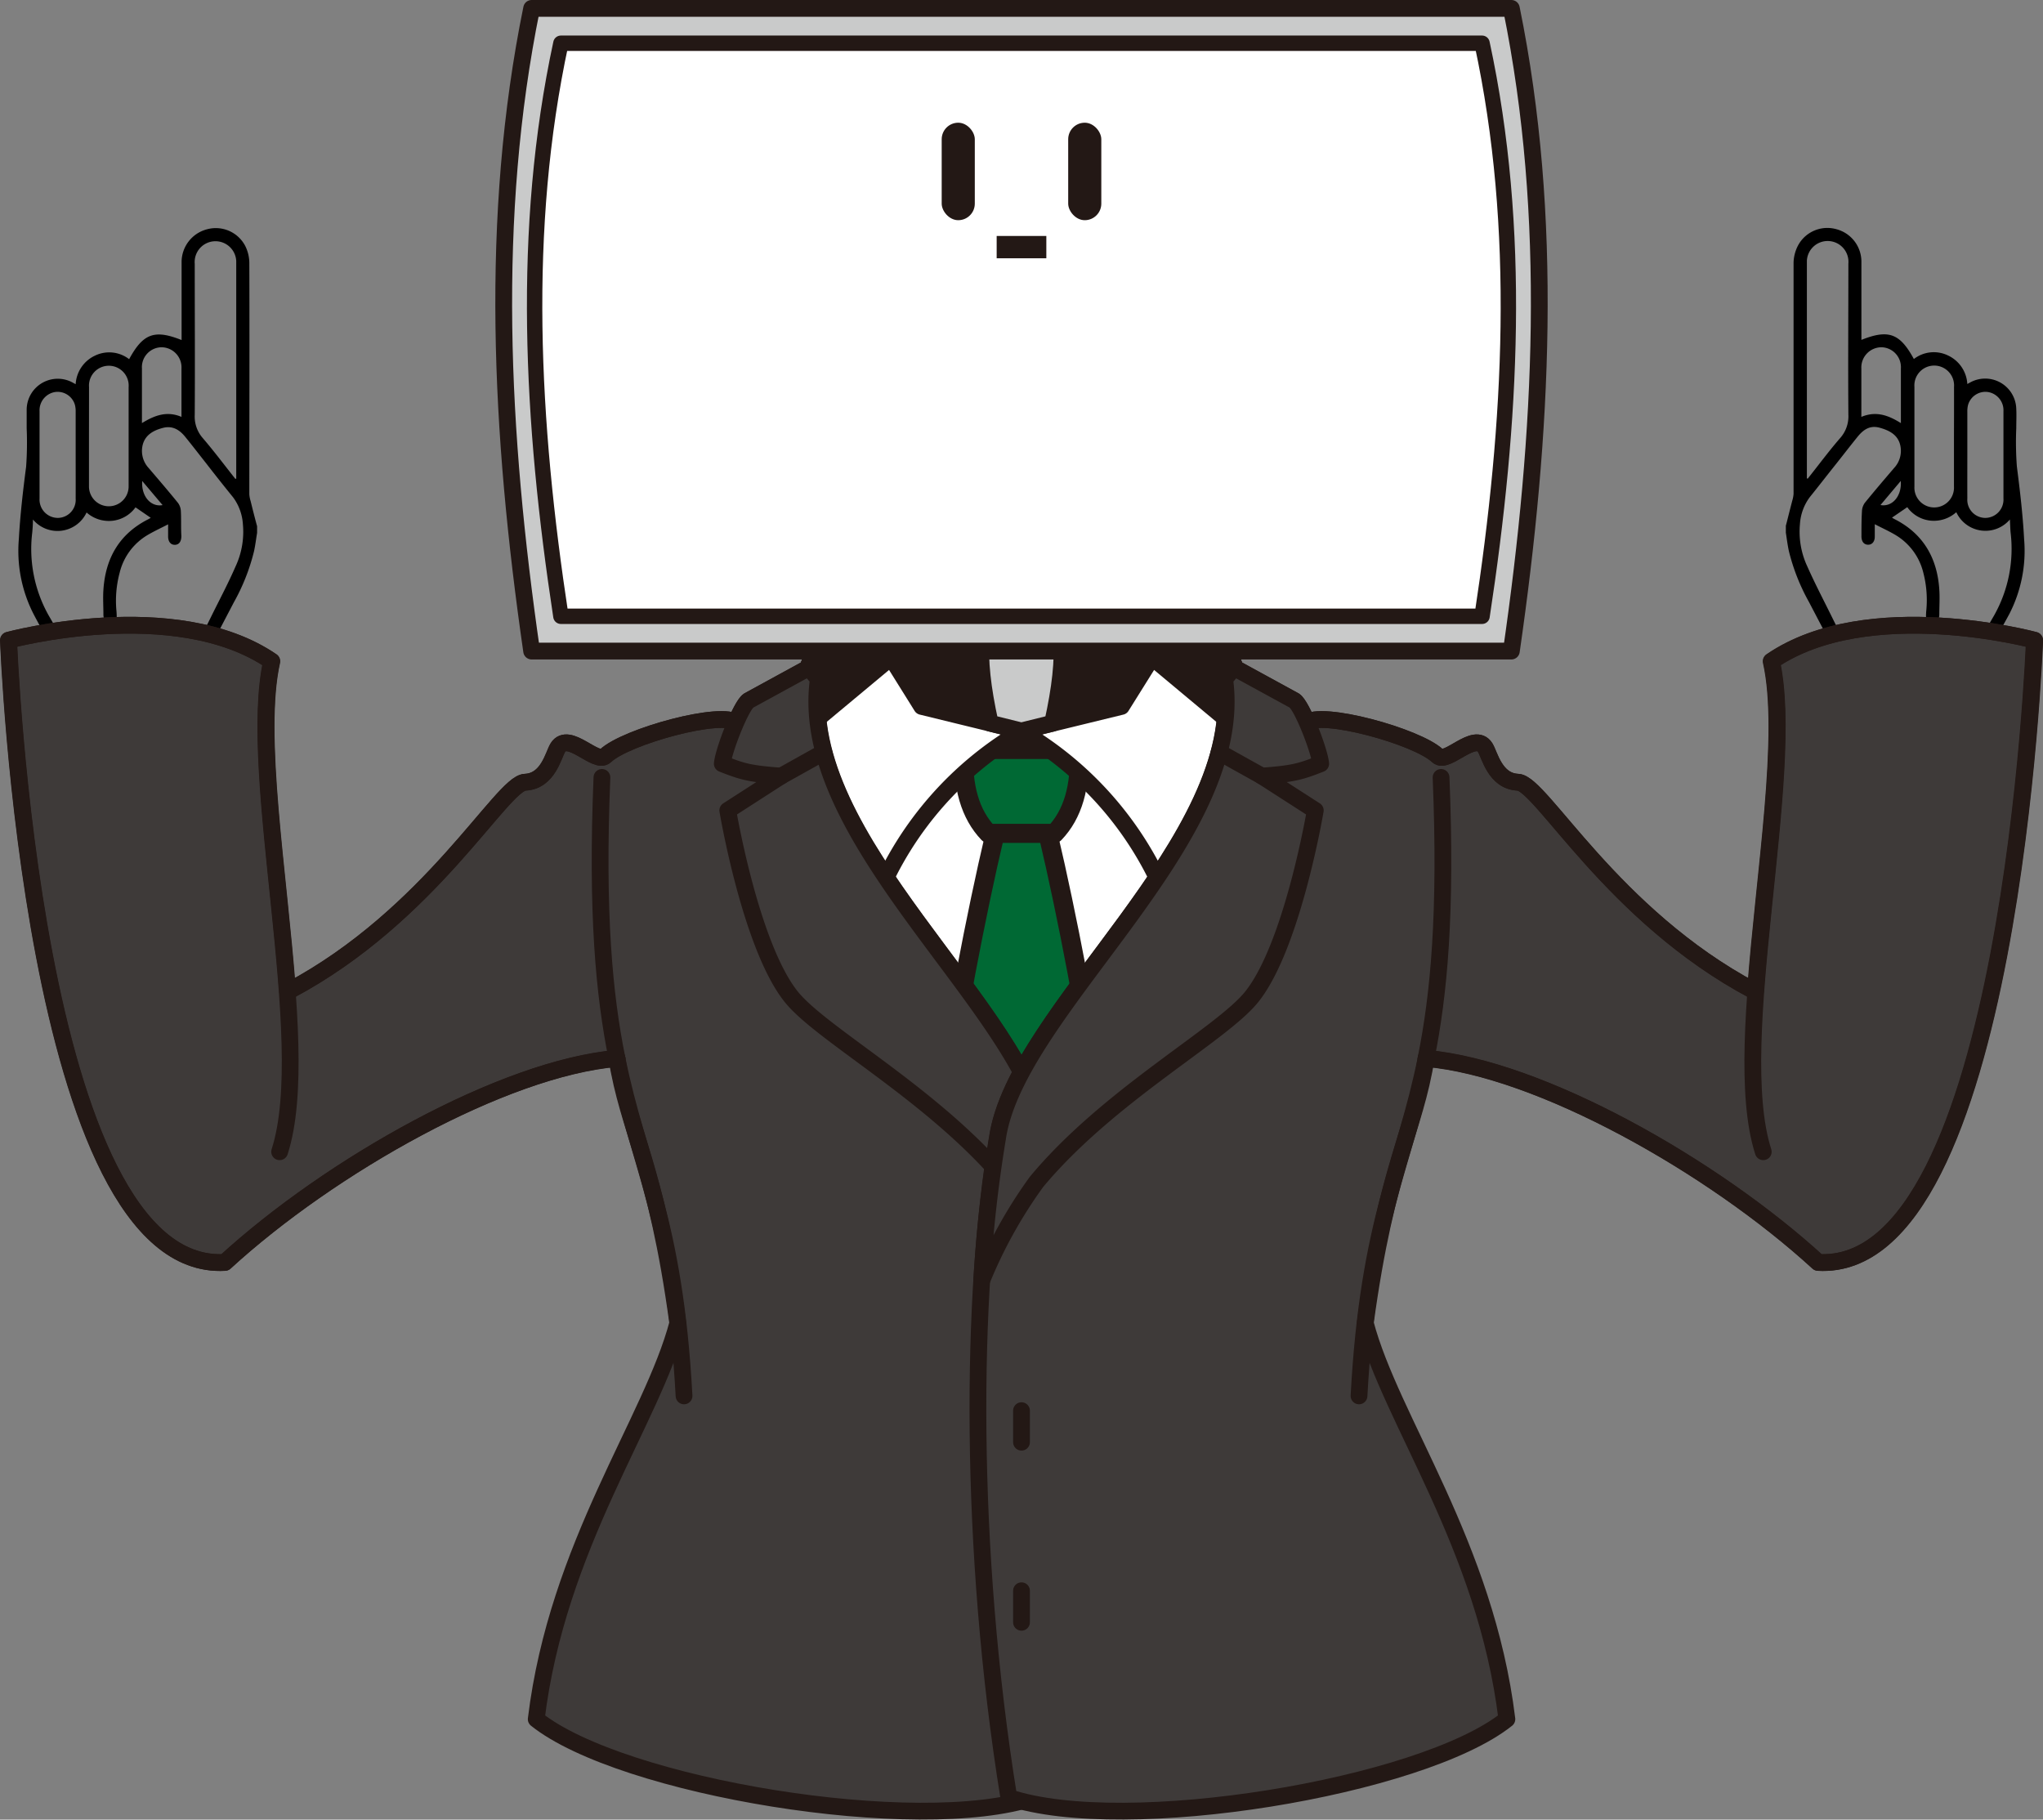 <svg xmlns="http://www.w3.org/2000/svg" viewBox="0 0 365.3 325.34"><rect x="0" y="0" width="365.3" height="325.34" fill="#808080" stroke="none"/><defs><style>.cls-1,.cls-9{fill:#231815;}.cls-1,.cls-2,.cls-3,.cls-4,.cls-5,.cls-6,.cls-7,.cls-8{stroke:#231815;stroke-linecap:round;stroke-linejoin:round;}.cls-1,.cls-4,.cls-5,.cls-6,.cls-7{stroke-width:3px;}.cls-2,.cls-4,.cls-8{fill:#fff;}.cls-2{stroke-width:3.17px;}.cls-3{fill:#006934;stroke-width:3.41px;}.cls-5{fill:none;}.cls-6{fill:#3e3a39;}.cls-7{fill:#c9caca;}.cls-8{stroke-width:2.75px;}</style></defs><g id="レイヤー_2" data-name="レイヤー 2"><g id="レイヤー_4" data-name="レイヤー 4"><path class="cls-1" d="M144.61,119.39c0-10.07,76.08-10.07,76.08,0,0,0,.75,117.26-38,117.26S144.61,119.39,144.61,119.39Z"/><rect class="cls-2" x="148.67" y="138.03" width="67.97" height="93.23"/><path class="cls-3" d="M182.65,134.35c-2.77,0-15.42,63-14.59,73.67,2.92,11.39,9,21.51,14.59,21.51s11.67-10.12,14.59-21.51C198.07,197.33,185.42,134.35,182.65,134.35Z"/><path class="cls-3" d="M192.93,134H172.37c-.37,6.66,1.13,11.63,4.35,15h11.85C191.8,145.63,193.3,140.66,192.93,134Z"/><path class="cls-4" d="M182.78,130.7A61.38,61.38,0,0,0,157,160.06c-10.73-6.32-18.68-14.08-15.78-27.44l18.11-15.09,5.48,8.78Z"/><path class="cls-4" d="M182.52,130.7a61.38,61.38,0,0,1,25.79,29.36C219,153.74,227,146,224.09,132.62L206,117.53l-5.49,8.78Z"/><g id="c58smj"><path d="M11.82,120.15l-.52-.94C9.51,116.07,7.67,113,6,109.79a24.79,24.79,0,0,1-2.63-13.4c.24-4.34.74-8.64,1.3-12.94a60.09,60.09,0,0,0,.1-6.85c0-1.15,0-2.31,0-3.46a5.56,5.56,0,0,1,8.33-4.68l.43.23A6,6,0,0,1,17,63.58a5.82,5.82,0,0,1,6.09.64c2.5-4.6,4.54-5.35,9.38-3.42V60c0-4.37,0-8.74,0-13.11A6.06,6.06,0,0,1,37,41a5.94,5.94,0,0,1,6.8,2.88A6.84,6.84,0,0,1,44.58,47c.05,13.78,0,27.56,0,41.35a5.23,5.23,0,0,0,.23,1.23c.32,1.31.65,2.61,1,3.92.05.19.1.38.16.57v1.21c-.18,1.08-.31,2.17-.54,3.24a36.3,36.3,0,0,1-3.63,9.2c-1.93,3.71-3.88,7.41-5.82,11.12-.2.37-.33.78-.53,1.26M5.89,92.89c0,.88-.06,1.63-.13,2.37A24.23,24.23,0,0,0,8.68,110c1.88,3.25,3.75,6.51,5.65,9.75a.87.87,0,0,0,.65.34c.8,0,1.6,0,2.4,0H32.26c.35,0,.62,0,.84-.41,1.54-3.2,3.15-6.37,4.72-9.56,1.45-2.94,3-5.85,4.3-8.84a14.65,14.65,0,0,0,1.31-7.56,9,9,0,0,0-1.75-4.8c-1.62-2-3.21-4-4.81-6.07-1.26-1.59-2.49-3.2-3.78-4.78-1-1.23-2.25-2-3.93-1.57s-3.31,1.26-3.7,3.29a4.51,4.51,0,0,0,1.13,3.9c1.76,2.06,3.53,4.12,5.23,6.22a2.68,2.68,0,0,1,.52,1.49c.08,1.47,0,3,.09,4.43,0,.94-.37,1.54-1.11,1.58s-1.24-.5-1.26-1.44c0-.66,0-1.32,0-2.22-1.38.71-2.56,1.25-3.67,1.91a10.78,10.78,0,0,0-5,6.76A19.38,19.38,0,0,0,20.8,109a12.21,12.21,0,0,1,.07,1.35,1.15,1.15,0,0,1-2.26.28,2.3,2.3,0,0,1-.12-.74c0-1.48-.1-3,0-4.43.37-5.66,2.85-10,8-12.61a5.17,5.17,0,0,0,.46-.27l-2.72-1.87a5.86,5.86,0,0,1-4.11,2.4,6,6,0,0,1-4.64-1.48A5.74,5.74,0,0,1,5.89,92.89Zm36.19-7.27.16-.05V84.9q0-18.86,0-37.73c0-.17,0-.35,0-.52a3.72,3.72,0,1,0-7.42.53c0,9,.06,18,0,27a5.83,5.83,0,0,0,1.43,4.14C38.26,80.66,40.14,83.17,42.08,85.62ZM15.91,78.07h0c0,3,0,5.92,0,8.88A3.54,3.54,0,1,0,23,87V69.21a3.55,3.55,0,1,0-7.08,0Zm-2.38,3.24c0-2.56,0-5.12,0-7.68a4.72,4.72,0,0,0-.12-1.19,3.22,3.22,0,0,0-3.55-2.35A3.31,3.31,0,0,0,7.07,73.5q0,7.83,0,15.65a3.28,3.28,0,0,0,3.29,3.45,3.23,3.23,0,0,0,3.17-3.47C13.54,86.53,13.53,83.92,13.53,81.31Zm18.92-6.77c0-3,0-5.83,0-8.66a3.6,3.6,0,0,0-3.54-3.79,3.55,3.55,0,0,0-3.53,3.77c0,3.06,0,6.12,0,9.19,0,.16,0,.33,0,.6C27.61,74.28,29.83,73.42,32.45,74.54ZM25.43,86c-.2,2.7,1.52,4.7,3.64,4.31Z"/></g><path class="cls-5" d="M220.69,119.39c0-10.07-76.08-10.07-76.08,0l-10.74,5.87c-1.38.88-4.5,8.93-4.72,11.29,3.51,1.38,4.8,1.8,10.51,2.21"/><path class="cls-5" d="M147,134,130.13,144.9s4.06,24.2,11.34,33.31,41.18,25.46,48.28,50.71"/><path class="cls-6" d="M187,203.52c-3.34-23.07-44.67-53.25-40.61-82.13l-14.56,7.91c-2.48-2.41-19.92,2.37-23.55,5.85-1.65,1.58-6.61-4.52-8.51-1.47-.8,1.3-1.73,6-5.86,6.18S77,163.68,51.81,177.09l-.4.11v-.08c-1.56-21.1-5.75-45.72-2.8-58.89-17.27-11.82-47.06-3.76-47.06-3.76s4.2,113.19,38.68,111.25C59.08,208.45,90,191,110.31,189.21c2,12.85,7.06,19.25,10.88,47.36C116.6,254,99.67,276.23,95.88,307.38c15.19,12.15,68.27,20.94,89.05,14C192.11,276.88,191.71,231.13,187,203.52Z"/><path class="cls-5" d="M144.61,119.39c0-10.07,76.08-10.07,76.08,0"/><path class="cls-5" d="M110.31,189.21c3.87,19.12,10.3,28.67,12,60.37"/><path class="cls-5" d="M131.78,129.3c-2.48-2.41-19.92,2.37-23.56,5.85-1.65,1.58-6.61-4.52-8.5-1.47-.81,1.3-1.73,6-5.87,6.18S77,163.68,51.77,177.09"/><path class="cls-5" d="M110.32,189.26C90,191,59,208.45,40.18,225.72,5.7,227.66,1.5,114.47,1.5,114.47s29.79-8.06,47.06,3.76C44,138.53,56.43,186,50,205.93"/><path class="cls-6" d="M189.75,228.92a239,239,0,0,0-2.81-25.4c-3.33-23.07-44.67-53.25-40.61-82.13l-1.72-2-10.74,5.87c-1.38.88-4.5,8.93-4.72,11.29,3.51,1.38,4.8,1.8,10.51,2.21l-9.53,6.14s4.06,24.2,11.34,33.31c5.42,6.79,25.62,17.6,38.5,33.11A83.56,83.56,0,0,1,189.75,228.92Z"/><line class="cls-6" x1="139.66" y1="138.76" x2="147.3" y2="134.5"/><path class="cls-5" d="M107.63,139c-1,24.36.41,38.94,2.68,50.2"/><g id="c58smj-2" data-name="c58smj"><path d="M329.83,120.06c-.2-.48-.33-.89-.53-1.26-1.93-3.71-3.89-7.41-5.82-11.12a36.3,36.3,0,0,1-3.63-9.2c-.23-1.07-.36-2.16-.53-3.24V94l.15-.57c.33-1.31.66-2.61,1-3.92a5.23,5.23,0,0,0,.23-1.23c0-13.79,0-27.57,0-41.35a7,7,0,0,1,.82-3.08,5.94,5.94,0,0,1,6.8-2.88,6,6,0,0,1,4.51,5.87c0,4.37,0,8.74,0,13.11v.82c4.84-1.93,6.88-1.18,9.38,3.42a5.82,5.82,0,0,1,6.09-.64,6,6,0,0,1,3.47,5.11c.21-.12.31-.18.42-.23a5.56,5.56,0,0,1,8.33,4.68c.06,1.15,0,2.31,0,3.46a57.86,57.86,0,0,0,.11,6.85c.55,4.3,1.06,8.6,1.29,12.94a24.7,24.7,0,0,1-2.63,13.4c-1.71,3.18-3.55,6.28-5.33,9.42l-.53.94m-3.66-28.52a6,6,0,0,1-4.64,1.48,5.84,5.84,0,0,1-4.1-2.4l-2.73,1.87a5.17,5.17,0,0,0,.46.27c5.16,2.61,7.64,7,8,12.61.1,1.47,0,3,0,4.43a2.3,2.3,0,0,1-.12.74,1.15,1.15,0,0,1-2.26-.28,12.21,12.21,0,0,1,.07-1.35,19.38,19.38,0,0,0-.55-6.57,10.8,10.8,0,0,0-5-6.76c-1.11-.66-2.3-1.2-3.68-1.91,0,.9,0,1.56,0,2.22,0,.94-.53,1.49-1.27,1.44s-1.13-.64-1.11-1.58c0-1.47,0-3,.09-4.43a2.76,2.76,0,0,1,.52-1.49c1.71-2.1,3.47-4.16,5.23-6.22a4.48,4.48,0,0,0,1.13-3.9c-.38-2-1.95-2.8-3.7-3.29s-2.92.34-3.93,1.57c-1.28,1.58-2.52,3.19-3.78,4.78-1.6,2-3.19,4.06-4.81,6.07a9,9,0,0,0-1.75,4.8,14.65,14.65,0,0,0,1.31,7.56c1.33,3,2.85,5.9,4.3,8.84,1.58,3.19,3.18,6.36,4.72,9.56.22.44.5.41.84.41h14.88c.8,0,1.6,0,2.4,0a.87.87,0,0,0,.65-.34c1.9-3.24,3.77-6.5,5.65-9.75a24.23,24.23,0,0,0,2.92-14.73c-.07-.74-.08-1.49-.13-2.37A5.74,5.74,0,0,1,349.82,91.63ZM329.07,78.28a5.83,5.83,0,0,0,1.43-4.14c-.07-9,0-18,0-27a3.72,3.72,0,1,0-7.42-.53c0,.17,0,.35,0,.52v38.4l.15.05C325.16,83.17,327,80.66,329.07,78.28Zm20.32-9.1a3.55,3.55,0,1,0-7.08,0V87a3.54,3.54,0,1,0,7.07,0q0-4.44,0-8.88h0C349.39,75.11,349.4,72.15,349.39,69.18Zm2.38,19.95a3.24,3.24,0,0,0,3.17,3.47,3.27,3.27,0,0,0,3.29-3.45q0-7.82,0-15.65a3.3,3.3,0,0,0-2.78-3.41,3.23,3.23,0,0,0-3.56,2.35,4.72,4.72,0,0,0-.12,1.19c0,2.56,0,5.12,0,7.68S351.76,86.53,351.77,89.13ZM339.89,75.65c0-.27,0-.44,0-.6,0-3.07,0-6.13,0-9.19a3.55,3.55,0,0,0-3.53-3.77,3.61,3.61,0,0,0-3.54,3.79c0,2.83,0,5.66,0,8.66C335.48,73.42,337.7,74.28,339.89,75.65ZM336.24,90.3c2.11.39,3.84-1.61,3.63-4.31Z"/></g><path class="cls-5" d="M144.61,119.39c0-10.07,76.08-10.07,76.08,0l10.74,5.87c1.38.88,4.5,8.93,4.72,11.29-3.51,1.38-4.8,1.8-10.51,2.21"/><path class="cls-5" d="M218.31,134l16.87,10.89s-4.07,24.2-11.35,33.31-41.18,25.46-48.28,50.71"/><path class="cls-6" d="M178.32,203.52c3.34-23.07,44.68-53.25,40.61-82.13l14.56,7.91c2.48-2.41,19.92,2.37,23.55,5.85,1.65,1.58,6.61-4.52,8.51-1.47.81,1.3,1.73,6,5.86,6.18s16.86,23.82,42.08,37.23l.4.11v-.08c1.56-21.1,5.75-45.72,2.8-58.89,17.27-11.82,47.06-3.76,47.06-3.76s-4.2,113.19-38.68,111.25C306.22,208.45,275.33,191,255,189.21c-2,12.85-7.05,19.25-10.88,47.36,4.59,17.41,21.52,39.66,25.32,70.81-15.2,12.15-68.28,20.94-89.06,14C173.19,276.88,173.59,231.13,178.32,203.52Z"/><path class="cls-5" d="M220.69,119.39c0-10.07-76.08-10.07-76.08,0"/><path class="cls-5" d="M255,189.21c-3.87,19.12-10.3,28.67-12,60.37"/><path class="cls-5" d="M233.53,129.3c2.48-2.41,19.92,2.37,23.55,5.85,1.65,1.58,6.61-4.52,8.5-1.47.81,1.3,1.74,6,5.87,6.18s16.86,23.82,42.08,37.23"/><path class="cls-5" d="M255,189.26c20.34,1.77,51.28,19.19,70.14,36.46,34.48,1.94,38.68-111.25,38.68-111.25s-29.79-8.06-47.06,3.76c4.54,20.3-7.87,67.81-1.48,87.7"/><path class="cls-6" d="M175.55,228.92a239,239,0,0,1,2.81-25.4c3.33-23.07,44.67-53.25,40.61-82.13l1.72-2,10.74,5.87c1.38.88,4.5,8.93,4.72,11.29-3.51,1.38-4.8,1.8-10.51,2.21l9.54,6.14s-4.07,24.2-11.35,33.31c-5.42,6.79-25.61,17.6-38.5,33.11A84,84,0,0,0,175.55,228.92Z"/><line class="cls-6" x1="225.64" y1="138.76" x2="218" y2="134.5"/><path class="cls-5" d="M257.67,139c1,24.36-.4,38.94-2.68,50.2"/><line class="cls-6" x1="182.65" y1="252.22" x2="182.65" y2="257.86"/><line class="cls-6" x1="182.65" y1="284.42" x2="182.65" y2="290.06"/><path class="cls-7" d="M182.65,98.47h-4.6c-2.92,12.42-3.81,18.06-1,30.84l5.58,1.38,5.57-1.38c2.83-12.78,1.94-18.42-1-30.84Z"/><path class="cls-7" d="M270.24,1.5H95.06c-7.61,37.33-5.63,75.89,0,114.91H270.24C275.87,77.39,277.85,38.83,270.24,1.5Z"/><path class="cls-8" d="M265,7.73H100.29c-7.16,33.28-5.3,67.66,0,102.46H265C270.31,75.39,272.17,41,265,7.73Z"/><rect class="cls-9" x="168.38" y="21.94" width="5.92" height="17.43" rx="2.96"/><rect class="cls-9" x="191" y="21.94" width="5.92" height="17.43" rx="2.96"/><rect class="cls-9" x="178.21" y="42.19" width="8.88" height="3.99"/></g></g></svg>